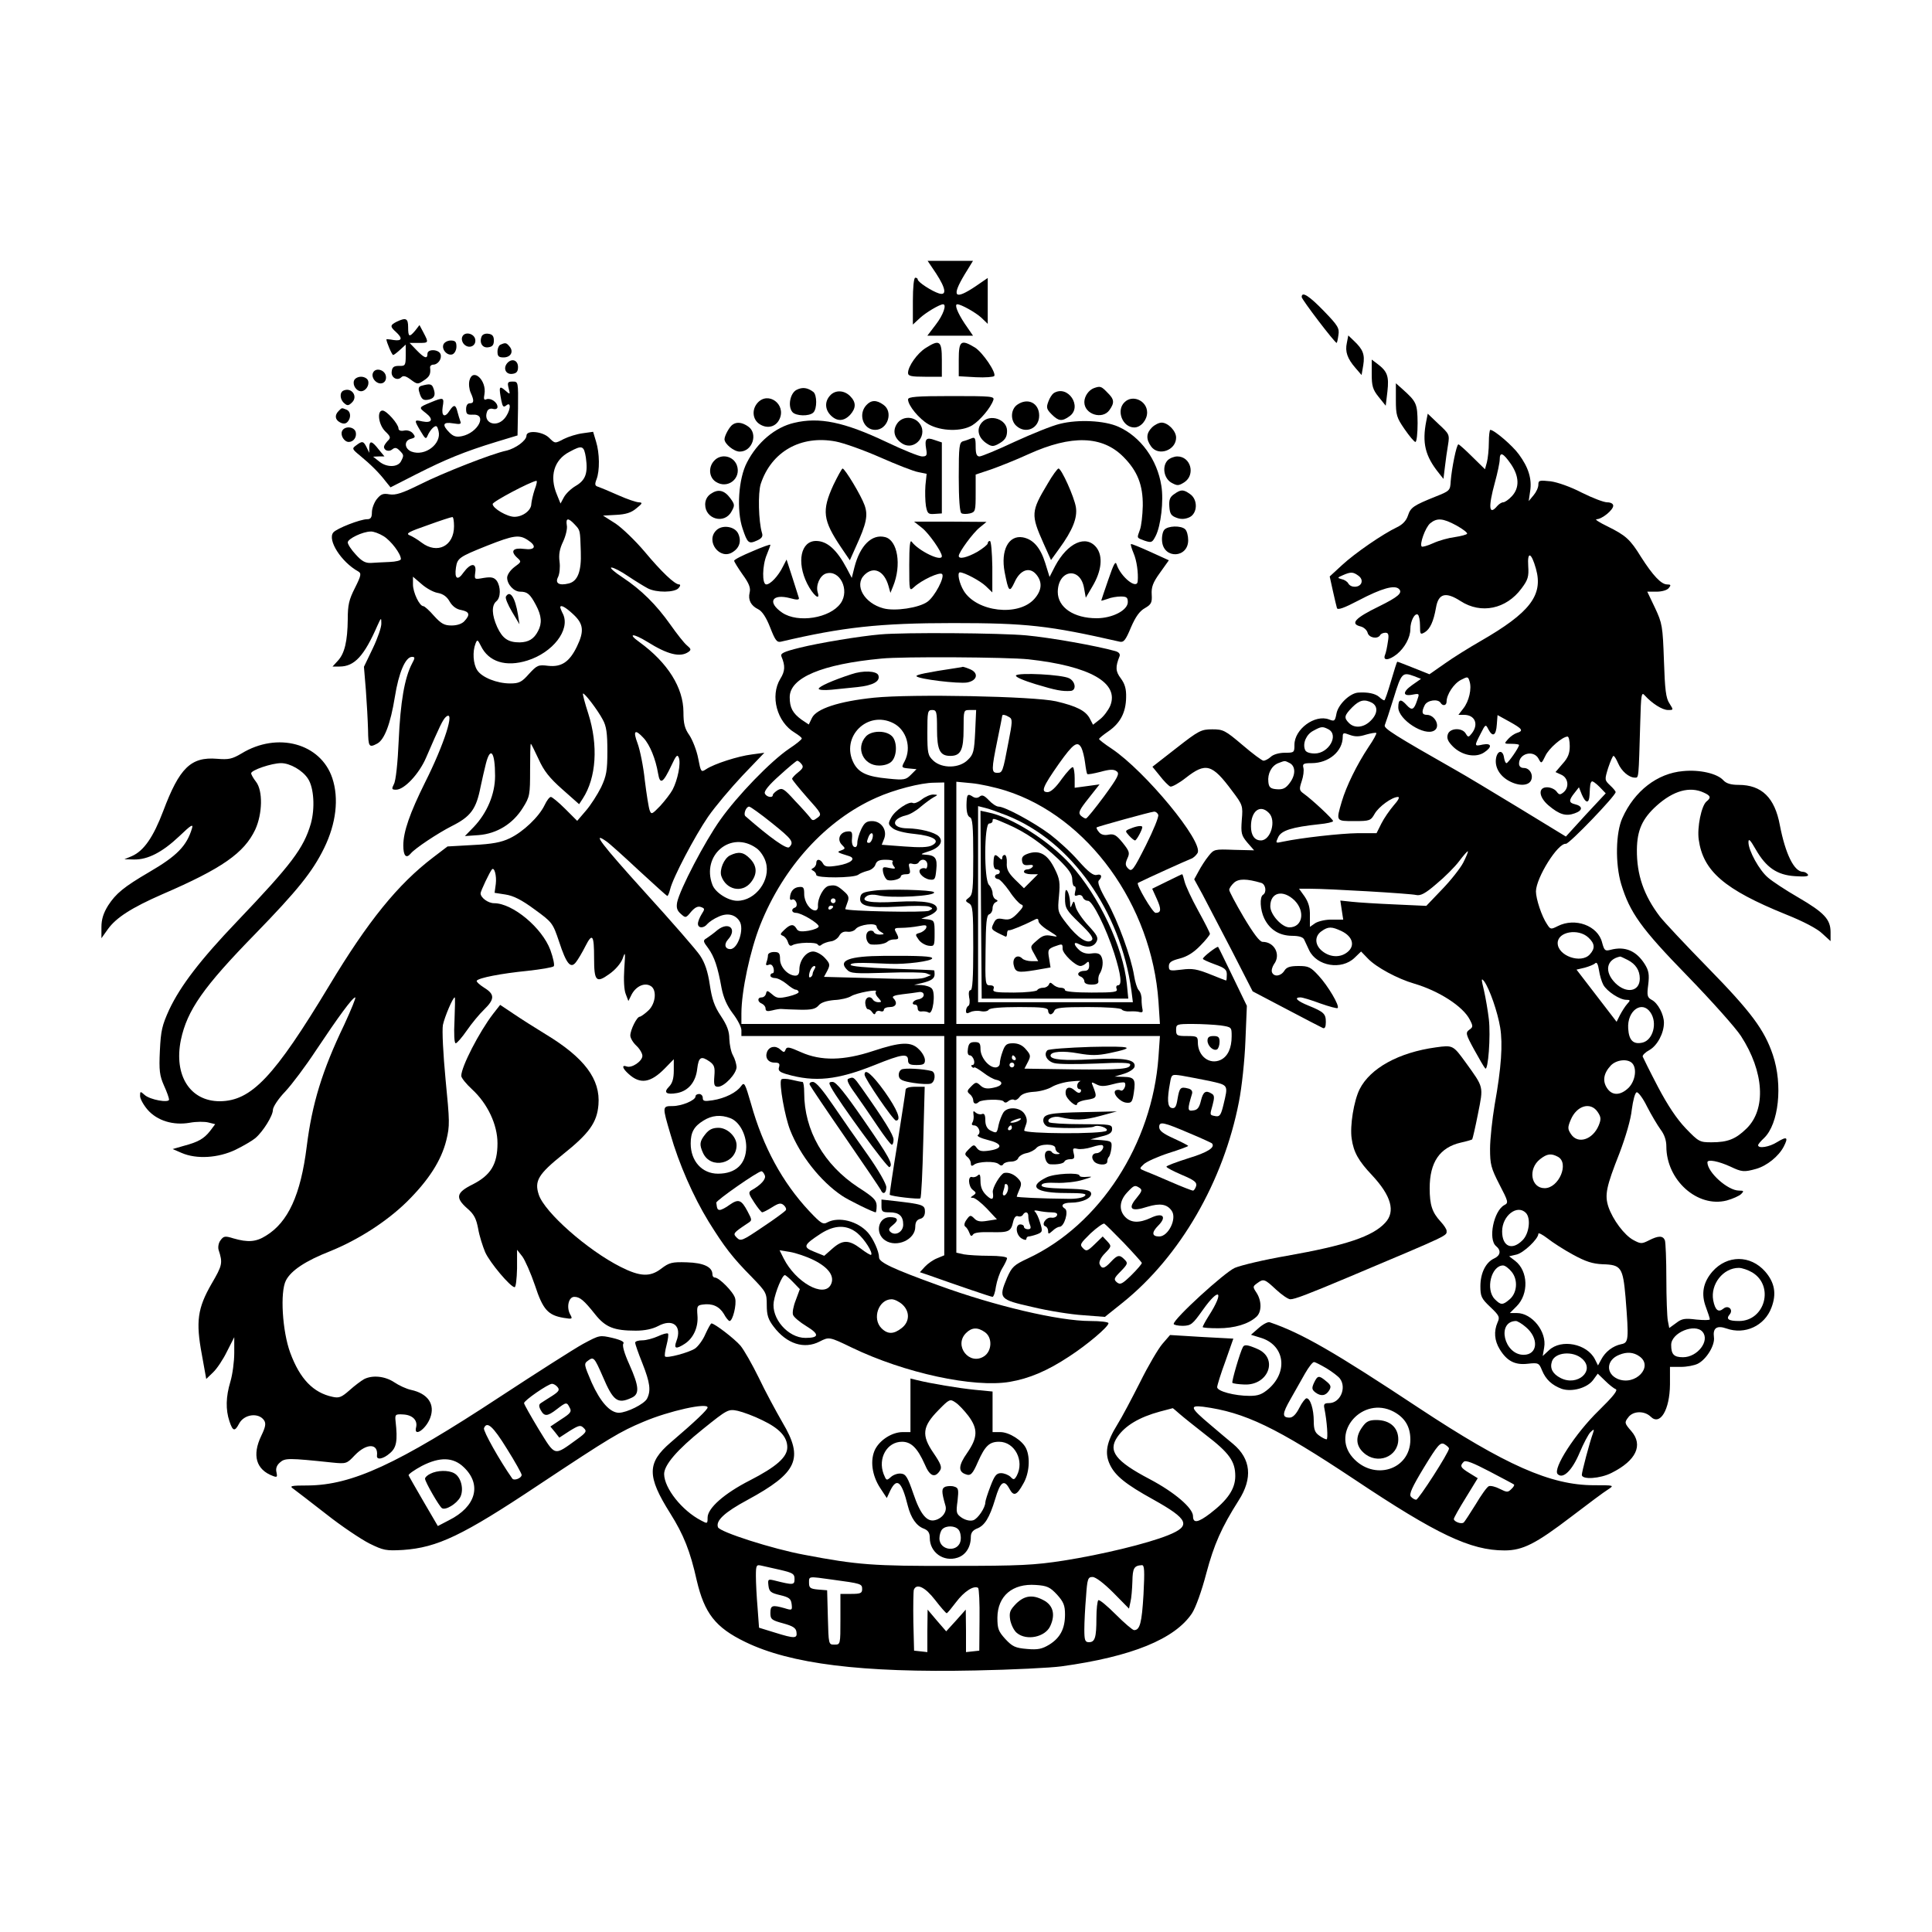 <?xml version="1.0" standalone="no"?>
<!DOCTYPE svg PUBLIC "-//W3C//DTD SVG 20010904//EN"
 "http://www.w3.org/TR/2001/REC-SVG-20010904/DTD/svg10.dtd">
<svg version="1.0" xmlns="http://www.w3.org/2000/svg"
 width="800pt" height="800pt" viewBox="0 0 800 800"
 preserveAspectRatio="xMidYMid meet">
<g transform="translate(0,800) scale(0.1,-0.1)"
fill="#000000" stroke="none">
<path d="M3876 6868 c41 -63 45 -93 12 -83 -29 9 -88 47 -88 58 0 4 -4 7 -10
7 -6 0 -10 -39 -10 -97 l0 -97 28 26 c24 23 83 58 97 58 16 0 1 -44 -30 -84
l-35 -46 94 0 95 0 -35 51 c-29 44 -43 79 -30 79 16 0 76 -34 99 -55 l27 -26
0 95 0 95 -51 -35 c-87 -58 -100 -43 -45 49 l35 57 -94 0 -94 0 35 -52z"/>
<path d="M5390 6770 c0 -10 137 -190 145 -190 1 0 5 15 7 32 5 29 -2 40 -60
100 -61 63 -92 83 -92 58z"/>
<path d="M1643 6668 c-28 -14 -29 -20 -3 -43 28 -26 25 -38 -10 -33 -16 3 -30
4 -30 3 0 -11 23 -65 28 -65 3 0 16 10 29 22 l23 21 0 -44 c0 -42 -2 -45 -27
-44 -22 0 -29 -5 -31 -23 -4 -25 23 -41 40 -24 8 8 19 5 39 -10 27 -20 29 -20
53 -4 25 16 30 27 27 54 -1 6 5 12 12 12 21 0 38 25 31 44 -8 20 -54 22 -54 1
0 -23 -13 -18 -45 15 l-29 30 37 0 c42 0 43 0 21 42 l-17 32 -17 -22 c-25 -30
-30 -28 -30 13 0 37 -9 41 -47 23z"/>
<path d="M1914 6605 c-4 -9 0 -23 8 -31 20 -20 50 -7 46 20 -4 26 -45 35 -54
11z"/>
<path d="M1994 6606 c-10 -26 4 -48 28 -44 17 2 23 10 23 28 0 18 -6 26 -23
28 -13 2 -25 -3 -28 -12z"/>
<path d="M5577 6580 c-8 -36 2 -65 36 -104 l25 -29 7 41 c7 44 -1 65 -38 100
l-24 23 -6 -31z"/>
<path d="M1836 6573 c-8 -21 17 -48 38 -40 9 4 16 18 16 32 0 20 -5 25 -24 25
-13 0 -27 -8 -30 -17z"/>
<path d="M2073 6573 c-7 -2 -13 -16 -13 -29 0 -19 5 -24 25 -24 30 0 43 24 25
45 -13 16 -17 17 -37 8z"/>
<path d="M3833 6559 c-35 -22 -73 -76 -73 -103 0 -13 12 -16 70 -16 l70 0 0
70 c0 79 -9 86 -67 49z"/>
<path d="M3970 6511 l0 -69 71 -4 c39 -2 73 1 76 5 9 14 -48 98 -80 118 -58
35 -67 28 -67 -50z"/>
<path d="M2100 6496 c-18 -22 -5 -48 22 -44 17 2 23 10 23 28 0 29 -26 38 -45
16z"/>
<path d="M5680 6452 c0 -50 4 -65 29 -96 l29 -36 7 59 c7 63 0 83 -41 114
l-24 18 0 -59z"/>
<path d="M1544 6455 c-4 -9 0 -23 9 -32 21 -21 49 -9 45 19 -4 28 -45 38 -54
13z"/>
<path d="M1944 6425 c-4 -15 -1 -38 5 -51 15 -33 14 -44 -4 -44 -9 0 -15 -9
-15 -24 0 -21 5 -24 27 -23 63 4 23 -75 -44 -89 -24 -5 -36 -1 -52 15 -32 32
-27 45 15 38 30 -5 35 -3 30 9 -3 9 -9 27 -12 40 -7 29 -15 30 -32 4 -20 -32
-35 -24 -29 15 7 40 4 41 -49 19 -51 -21 -51 -21 -20 -45 32 -25 25 -42 -15
-34 -35 8 -35 6 -7 -41 19 -32 22 -34 29 -17 4 10 14 25 22 32 14 11 17 9 23
-14 13 -53 -56 -106 -112 -85 -30 12 -32 46 -2 53 18 5 19 8 8 22 -8 10 -23
15 -37 12 -14 -3 -23 1 -23 9 0 18 -49 74 -66 74 -24 0 -17 -58 11 -86 23 -22
24 -27 10 -40 -8 -9 -15 -19 -15 -24 0 -16 21 -22 34 -11 11 9 18 8 30 -4 19
-19 19 -21 6 -46 -14 -25 -61 -25 -91 1 l-24 19 23 1 24 0 -24 29 c-28 36 -38
38 -39 9 l0 -23 -11 23 c-13 26 -18 27 -43 8 -18 -13 -18 -15 15 -42 45 -37
80 -72 106 -106 l21 -26 106 54 c120 61 200 94 331 134 l89 27 2 111 c1 111 1
112 -22 112 -20 0 -23 -3 -17 -27 7 -28 7 -28 -15 -9 -24 21 -26 14 -15 -43 5
-25 9 -29 20 -20 24 20 17 -27 -8 -55 -35 -39 -89 -16 -71 30 3 9 13 14 24 11
11 -3 19 0 19 8 0 19 -27 38 -45 32 -11 -5 -13 0 -9 21 10 57 -48 111 -62 57z"/>
<path d="M1466 6424 c-7 -19 10 -44 29 -44 19 0 36 25 29 44 -3 9 -16 16 -29
16 -13 0 -26 -7 -29 -16z"/>
<path d="M1747 6403 c-13 -3 -16 -10 -11 -26 9 -32 17 -37 42 -31 22 6 27 20
16 48 -6 16 -14 18 -47 9z"/>
<path d="M5780 6344 c0 -63 3 -73 36 -121 20 -29 40 -53 45 -53 5 0 9 35 9 78
-1 81 -4 88 -63 141 l-27 24 0 -69z"/>
<path d="M3299 6386 c-27 -13 -38 -68 -18 -92 14 -17 70 -19 87 -2 16 16 15
73 0 85 -24 18 -45 21 -69 9z"/>
<path d="M4530 6393 c-22 -8 -40 -34 -40 -58 0 -51 75 -74 104 -33 22 31 20
45 -9 73 -25 26 -29 27 -55 18z"/>
<path d="M1423 6383 c-18 -7 -16 -38 3 -53 12 -11 18 -10 32 4 25 25 -2 63
-35 49z"/>
<path d="M3437 6362 c-23 -25 -21 -58 3 -82 26 -26 54 -25 80 2 25 28 26 52 0
78 -25 25 -62 26 -83 2z"/>
<path d="M4363 6372 c-6 -4 -17 -20 -22 -35 -9 -24 -8 -31 14 -53 28 -28 42
-30 73 -8 56 39 -6 133 -65 96z"/>
<path d="M3760 6346 c0 -25 46 -81 85 -103 52 -29 137 -31 181 -4 32 20 76 72
87 104 6 16 -7 17 -173 17 -145 0 -180 -3 -180 -14z"/>
<path d="M3137 6332 c-25 -28 -21 -69 8 -88 32 -21 68 -12 83 21 28 61 -47
116 -91 67z"/>
<path d="M4656 6334 c-35 -34 -8 -104 41 -104 27 0 53 31 53 62 0 49 -61 76
-94 42z"/>
<path d="M3587 6322 c-35 -38 -12 -102 37 -102 52 0 76 75 34 104 -29 21 -51
20 -71 -2z"/>
<path d="M4212 6324 c-27 -19 -29 -64 -4 -87 39 -36 95 -11 95 42 0 52 -47 76
-91 45z"/>
<path d="M1402 6298 c-17 -17 -15 -36 6 -47 13 -7 23 -6 30 1 17 17 15 45 -4
52 -20 8 -18 8 -32 -6z"/>
<path d="M5906 6257 c-18 -91 -5 -145 52 -216 l19 -24 6 49 c3 27 9 69 13 92
7 43 5 45 -39 86 l-45 43 -6 -30z"/>
<path d="M3714 6245 c-19 -29 -11 -60 21 -81 54 -35 113 39 69 87 -25 27 -70
25 -90 -6z"/>
<path d="M4066 6251 c-23 -26 -17 -60 15 -84 23 -16 30 -17 50 -7 30 16 39 29
39 56 0 48 -71 72 -104 35z"/>
<path d="M3288 6249 c-78 -18 -152 -80 -195 -164 -35 -66 -44 -198 -18 -274
20 -60 25 -65 60 -49 20 9 25 17 20 32 -14 47 -17 164 -5 202 44 134 166 203
310 176 33 -6 117 -36 185 -66 68 -30 139 -58 158 -61 l34 -7 -5 -48 c-2 -27
-1 -65 2 -85 6 -32 10 -35 36 -33 l30 2 0 147 0 147 -30 10 c-35 13 -42 4 -35
-37 5 -27 2 -31 -17 -31 -12 0 -79 27 -148 60 -175 83 -278 104 -382 79z"/>
<path d="M4389 6245 c-31 -7 -115 -41 -187 -74 -72 -34 -138 -61 -146 -61 -12
0 -16 11 -16 41 0 35 -3 40 -17 34 -10 -4 -26 -10 -35 -12 -16 -5 -18 -21 -18
-149 0 -89 4 -145 11 -149 5 -4 21 -4 35 -1 23 6 24 10 24 84 l0 77 63 21 c34
12 105 40 157 64 177 80 304 76 391 -11 59 -59 82 -117 81 -204 -1 -39 -6 -84
-12 -99 -13 -36 -14 -32 20 -45 28 -9 31 -8 45 19 22 42 34 147 24 208 -17
109 -86 204 -178 245 -58 26 -167 31 -242 12z"/>
<path d="M3034 6242 c-13 -8 -34 -46 -34 -61 0 -19 39 -51 63 -51 53 0 77 75
35 104 -24 17 -47 20 -64 8z"/>
<path d="M4770 6230 c-24 -24 -25 -48 -4 -78 30 -43 104 -17 104 36 0 28 -34
62 -60 62 -11 0 -29 -9 -40 -20z"/>
<path d="M1416 6214 c-7 -18 10 -44 28 -44 20 0 34 20 29 41 -7 24 -48 26 -57
3z"/>
<path d="M6165 6168 c0 -29 -4 -66 -8 -82 l-8 -29 -52 51 c-29 29 -55 52 -58
52 -8 0 -28 -101 -32 -153 -2 -38 -4 -40 -62 -63 -92 -37 -104 -45 -115 -79
-7 -21 -22 -37 -45 -48 -59 -28 -174 -107 -228 -157 l-51 -47 13 -59 c7 -32
15 -65 17 -72 3 -9 29 0 90 32 95 50 149 65 167 47 16 -16 -4 -33 -83 -72 -99
-48 -121 -72 -76 -83 13 -3 26 -15 29 -26 5 -21 41 -28 52 -10 3 6 13 10 22
10 12 0 15 -8 10 -37 -3 -21 -8 -46 -12 -55 -10 -25 16 -23 49 3 32 26 56 69
56 104 0 33 18 68 31 60 5 -4 9 -24 9 -46 0 -36 1 -38 20 -27 22 14 36 45 46
101 10 60 40 68 102 28 85 -55 189 -33 252 52 27 36 31 49 28 94 -4 62 13 56
32 -12 31 -110 -25 -182 -230 -300 -47 -27 -113 -68 -148 -93 l-63 -44 -65 26
c-35 14 -66 26 -68 26 -2 0 -13 -36 -26 -80 -13 -44 -25 -80 -28 -80 -3 0 -13
6 -21 14 -16 14 -47 21 -88 18 -34 -3 -82 -49 -89 -87 -6 -31 -8 -33 -31 -24
-58 22 -143 -40 -143 -105 0 -32 -1 -33 -40 -33 -23 0 -48 -7 -58 -17 -10 -9
-24 -16 -30 -16 -6 0 -45 29 -87 65 -72 61 -80 65 -125 65 -46 0 -56 -5 -148
-77 l-100 -78 31 -38 c16 -21 36 -41 43 -44 7 -2 36 14 64 36 83 65 109 58
192 -54 44 -58 45 -62 40 -120 -4 -55 -2 -64 23 -94 l28 -32 -83 2 c-81 3 -83
3 -106 -26 -13 -16 -31 -44 -41 -63 l-18 -33 34 -62 c18 -34 72 -138 121 -232
l87 -170 139 -73 c76 -40 145 -76 152 -79 8 -3 12 5 12 25 0 34 -8 42 -72 68
-47 19 -62 34 -33 34 8 0 45 -11 82 -25 37 -13 70 -22 72 -19 9 9 -40 92 -79
134 -33 36 -42 40 -83 40 -36 0 -50 -5 -59 -20 -15 -23 -43 -26 -51 -6 -3 8 1
22 8 33 30 39 3 93 -47 93 -12 0 -38 35 -78 102 -33 56 -60 107 -60 113 0 7 9
20 20 30 19 17 52 17 113 -1 18 -6 23 -39 7 -49 -15 -9 -12 -63 5 -98 23 -47
62 -71 114 -72 29 0 46 -5 51 -15 4 -8 13 -28 21 -45 32 -66 134 -83 188 -31
l27 26 28 -29 c34 -36 123 -84 192 -104 102 -30 202 -94 230 -149 14 -27 14
-31 -2 -42 -16 -12 -15 -18 20 -82 21 -38 41 -73 46 -78 12 -13 23 134 15 204
-4 34 -13 87 -20 118 -12 50 -12 54 1 38 22 -31 55 -125 66 -191 11 -69 5
-164 -23 -320 -10 -60 -19 -142 -19 -182 0 -64 4 -80 39 -148 37 -71 38 -76
20 -85 -44 -24 -68 -142 -34 -170 22 -18 18 -39 -8 -51 -35 -16 -57 -61 -57
-115 0 -42 4 -51 41 -86 38 -36 40 -42 30 -64 -16 -37 -13 -75 9 -111 30 -49
63 -66 116 -60 44 5 47 3 59 -27 16 -39 42 -62 82 -77 43 -14 106 4 130 37
l19 26 30 -29 c16 -16 36 -32 44 -35 11 -4 -10 -30 -70 -89 -96 -93 -192 -241
-170 -263 22 -22 60 15 91 89 16 38 36 76 45 85 15 14 16 13 10 -5 -14 -38
-46 -160 -46 -172 0 -21 76 -16 123 8 102 51 132 115 82 173 -29 33 -29 36
-12 58 20 26 66 27 92 2 39 -39 79 28 80 133 l0 73 45 0 c25 0 56 6 70 13 36
18 72 77 67 110 -5 38 12 50 52 36 76 -27 158 11 186 86 22 57 14 104 -26 150
-61 69 -157 69 -218 0 -39 -45 -48 -93 -27 -148 9 -24 16 -46 16 -50 0 -4 -25
-4 -56 -1 -47 6 -60 4 -83 -14 l-29 -21 -6 31 c-3 17 -6 95 -6 173 0 79 -3
150 -6 159 -8 20 -27 20 -66 0 -30 -15 -34 -15 -64 1 -38 20 -86 85 -104 138
-16 49 -9 83 46 222 26 69 47 140 51 181 5 37 13 69 20 71 6 2 26 -24 43 -59
18 -35 43 -77 56 -95 16 -21 24 -45 24 -70 0 -140 129 -255 250 -224 25 7 52
19 60 27 12 12 11 14 -9 14 -47 0 -131 76 -131 117 0 14 46 5 96 -18 46 -22
56 -23 106 -9 45 13 93 52 114 92 20 39 14 44 -27 19 -33 -21 -79 -28 -79 -13
0 4 11 17 25 30 60 58 78 219 36 344 -35 104 -90 178 -270 362 -92 94 -181
189 -198 211 -66 87 -96 172 -95 277 1 80 22 128 82 182 69 62 137 81 195 54
29 -13 31 -21 11 -37 -21 -18 -39 -107 -32 -157 18 -131 106 -207 360 -310 73
-29 132 -60 152 -80 l34 -31 0 37 c0 53 -26 81 -134 144 -52 30 -108 67 -125
82 -36 30 -81 112 -81 146 0 18 7 11 30 -29 43 -75 88 -106 162 -111 44 -3 59
-1 54 7 -4 6 -13 11 -20 11 -37 0 -73 74 -96 193 -21 114 -75 167 -171 167
-32 0 -51 6 -63 19 -25 28 -98 45 -167 38 -106 -9 -201 -82 -251 -194 -28 -61
-30 -190 -5 -274 36 -118 82 -183 274 -380 100 -103 200 -215 222 -249 96
-148 105 -303 23 -383 -45 -44 -78 -57 -145 -57 -49 0 -53 2 -107 58 -37 39
-74 94 -115 172 -33 63 -61 120 -63 125 -1 6 11 18 28 27 33 19 60 70 60 113
0 34 -25 82 -51 95 -18 10 -20 18 -14 63 5 42 2 58 -14 84 -35 56 -82 76 -142
60 -23 -6 -26 -3 -35 30 -17 70 -112 105 -184 68 -28 -14 -30 -14 -44 8 -22
32 -46 105 -46 136 1 57 91 201 124 197 14 -1 206 199 206 214 0 4 -10 16 -23
28 -23 22 -23 23 -8 72 9 27 19 50 22 50 4 0 12 -14 19 -30 14 -33 45 -60 70
-60 16 0 15 -9 22 231 3 113 5 125 18 110 31 -34 73 -61 97 -61 23 0 23 0 6
27 -15 22 -19 57 -23 178 -5 142 -7 154 -37 218 l-32 67 38 0 c22 0 44 6 51
15 10 12 9 15 -7 15 -24 0 -59 37 -108 114 -45 73 -63 89 -140 127 -33 16 -53
29 -44 29 22 0 69 38 69 56 0 8 -10 14 -25 14 -14 0 -61 18 -105 40 -46 24
-100 43 -129 47 -47 5 -51 4 -51 -14 0 -12 -9 -31 -20 -44 l-20 -24 6 41 c8
51 -7 99 -47 153 -26 36 -102 101 -118 101 -3 0 -6 -24 -6 -52z m91 -89 c35
-51 37 -99 4 -134 -13 -14 -29 -25 -36 -25 -6 0 -17 -7 -24 -15 -35 -42 -38
-5 -10 97 11 40 20 83 20 95 0 34 14 28 46 -18z m-225 -255 c27 -15 46 -30 44
-34 -2 -4 -25 -10 -51 -14 -25 -3 -65 -14 -89 -25 -24 -11 -46 -17 -48 -14
-10 9 15 79 35 96 28 23 52 22 109 -9z m-406 -208 c11 -8 16 -19 12 -30 -8
-20 -43 -21 -54 -2 -4 8 -17 16 -28 18 -18 5 -18 6 5 16 34 15 43 14 65 -2z
m231 -416 l28 -11 -37 -26 c-41 -29 -39 -48 4 -39 27 5 27 4 17 -24 -13 -40
-22 -43 -43 -20 -25 28 -35 25 -35 -9 0 -51 109 -121 149 -96 27 16 3 65 -31
65 -20 0 -23 12 -8 41 11 20 54 26 65 9 9 -15 25 -12 25 5 0 29 30 75 60 90
27 14 29 14 35 -6 10 -30 -2 -83 -26 -113 l-20 -26 23 0 c45 0 62 -38 33 -76
-14 -18 -16 -18 -26 -1 -15 25 -66 23 -74 -4 -5 -16 0 -29 22 -51 37 -36 93
-47 128 -24 35 23 32 40 -5 33 -36 -8 -36 -7 -9 45 20 40 21 40 32 18 18 -34
32 -26 35 20 l3 39 49 -27 c54 -30 60 -38 31 -47 -10 -3 -26 -14 -36 -25 -18
-20 -17 -20 13 -20 18 0 32 -2 32 -5 0 -10 -45 -75 -52 -75 -4 0 -8 10 -10 22
-4 31 -24 33 -32 4 -9 -36 9 -73 46 -96 41 -25 84 -26 97 -3 12 23 -4 53 -29
53 -13 0 -20 7 -20 18 0 43 61 58 81 20 11 -21 12 -21 28 12 14 31 71 80 92
80 5 0 9 -18 9 -40 0 -29 -7 -48 -30 -73 l-29 -34 24 -11 c29 -13 34 -52 9
-73 -14 -11 -18 -11 -29 4 -7 9 -24 17 -39 17 -38 0 -35 -40 6 -75 45 -38 72
-46 108 -33 35 12 35 30 1 38 -25 6 -26 16 -1 47 l18 23 12 -30 c16 -37 30
-39 32 -2 2 44 3 50 9 56 3 3 17 -7 32 -22 l26 -27 -83 -89 -82 -90 -195 119
c-107 65 -223 135 -259 155 -255 145 -301 174 -296 187 3 7 20 58 37 113 32
104 36 108 85 90z m-175 -110 c26 -15 24 -46 -6 -75 -28 -28 -66 -32 -89 -9
-22 22 -20 31 13 65 31 31 51 35 82 19z m-180 -110 c44 -24 1 -100 -57 -100
-22 0 -37 6 -40 15 -11 27 5 64 34 79 33 18 38 19 63 6z m155 -22 c21 6 40 9
43 7 2 -3 -12 -29 -32 -58 -49 -74 -92 -162 -111 -226 -24 -82 -25 -81 52 -81
64 0 68 2 84 30 17 30 72 70 97 70 8 0 1 -14 -18 -35 -17 -20 -40 -53 -51 -75
l-20 -40 -78 0 c-71 -1 -233 -19 -309 -35 -32 -7 -32 -7 -20 19 13 27 56 41
169 53 32 3 58 9 58 13 0 8 -88 90 -122 114 -18 13 -19 18 -8 51 7 20 10 45 7
56 -4 16 0 19 34 19 71 0 129 49 129 109 0 17 3 18 29 8 22 -8 39 -8 67 1z
m-315 -118 c25 -14 24 -51 -2 -84 -16 -21 -28 -26 -53 -24 -25 2 -32 8 -34 30
-4 34 13 67 41 78 29 11 26 11 48 0z m-87 -206 c32 -31 8 -114 -33 -114 -26 0
-41 21 -41 58 0 64 38 93 74 56z m805 -206 c-12 -23 -52 -74 -88 -111 l-65
-68 -131 6 c-71 3 -151 8 -178 11 l-47 5 6 -40 6 -39 -45 0 c-26 1 -56 -6 -70
-14 l-23 -16 0 46 c1 34 -6 56 -22 80 l-23 32 43 0 c80 0 419 -20 442 -26 18
-4 38 6 84 46 34 28 76 70 94 94 18 24 34 42 36 41 2 -2 -7 -23 -19 -47z
m-698 -157 c45 -46 32 -111 -22 -111 -31 0 -79 53 -79 87 0 59 53 71 101 24z
m195 -127 c45 -22 56 -60 24 -86 -29 -24 -71 -23 -104 3 -32 25 -34 62 -4 83
28 20 42 20 84 0z m1021 -26 c27 -25 29 -45 6 -70 -36 -40 -133 -6 -133 47 0
47 85 62 127 23z m163 -93 c33 -17 50 -43 50 -77 0 -54 -55 -64 -101 -19 -47
47 -38 98 19 110 2 1 16 -6 32 -14z m-101 -103 c15 -27 68 -62 95 -62 17 0 18
-2 4 -17 -9 -10 -22 -31 -30 -46 l-14 -28 -83 108 -83 108 34 8 c18 5 38 13
43 18 7 7 12 -3 16 -28 3 -21 11 -48 18 -61z m195 -114 c30 -43 11 -114 -32
-125 -38 -9 -57 8 -60 58 -5 74 57 118 92 67z m-76 -210 c21 -21 14 -73 -14
-102 -34 -33 -69 -34 -90 -1 -19 29 -14 61 16 93 23 24 69 29 88 10z m-142
-203 c14 -21 14 -30 4 -55 -25 -60 -87 -79 -115 -36 -14 21 -14 28 -1 59 25
60 83 76 112 32z m-165 -185 c48 -26 4 -130 -55 -130 -57 0 -70 80 -19 120 29
23 46 25 74 10z m-133 -232 c22 -22 14 -86 -13 -113 -44 -45 -85 -27 -85 36 0
65 62 113 98 77z m195 -173 c53 -29 81 -38 123 -40 77 -2 84 -13 95 -136 14
-178 13 -189 -18 -195 -34 -7 -66 -31 -83 -64 l-13 -24 -13 26 c-33 64 -139
85 -190 37 l-26 -24 6 35 c12 65 -50 143 -113 143 l-29 0 28 28 c51 51 48 146
-6 188 l-25 19 30 7 c29 6 91 65 91 86 0 6 17 -3 38 -19 20 -16 68 -47 105
-67z m-253 -72 c27 -34 22 -89 -11 -115 -27 -23 -35 -22 -59 2 -40 40 -15 140
34 140 8 0 24 -12 36 -27z m996 -2 c92 -56 52 -201 -55 -201 -44 0 -55 8 -39
27 17 20 -6 41 -26 24 -21 -17 -34 -6 -42 35 -12 66 41 134 106 134 14 0 39
-9 56 -19z m-938 -226 c55 -46 50 -115 -9 -115 -81 0 -113 138 -32 140 6 0 25
-11 41 -25z m732 -20 c31 -37 -21 -105 -81 -105 -38 0 -49 12 -49 51 0 51 99
91 130 54z m-498 -112 c54 -49 -20 -115 -90 -79 -33 17 -45 40 -36 68 12 39
88 46 126 11z m236 11 c61 -42 -16 -124 -89 -94 -51 22 -48 79 6 100 31 13 59
11 83 -6z"/>
<path d="M2180 6196 c0 -20 -45 -53 -83 -62 -59 -12 -265 -93 -358 -140 -73
-36 -100 -45 -126 -41 -27 5 -36 1 -53 -20 -11 -14 -20 -39 -20 -54 0 -22 -5
-29 -20 -29 -28 0 -126 -38 -140 -55 -25 -31 33 -122 103 -161 14 -8 13 -16
-13 -68 -25 -49 -30 -71 -30 -130 -1 -91 -13 -142 -41 -172 l-22 -24 29 0 c62
0 102 44 157 170 15 33 16 34 16 9 1 -15 -15 -61 -35 -103 l-37 -77 8 -97 c4
-53 8 -127 9 -165 1 -70 4 -74 38 -56 30 16 55 82 73 193 16 101 44 166 71
166 13 0 13 -4 0 -28 -31 -59 -48 -160 -55 -317 -4 -93 -12 -169 -20 -182 -10
-20 -9 -23 9 -23 34 0 95 65 124 132 57 132 70 159 83 170 39 32 -7 -113 -87
-272 -63 -127 -90 -204 -90 -261 0 -43 12 -56 31 -33 17 21 112 84 169 113 80
40 102 71 120 163 6 29 16 72 22 96 19 74 38 48 38 -51 0 -75 -33 -153 -88
-211 l-37 -38 57 4 c76 6 142 47 183 113 29 46 30 54 30 157 0 59 1 108 3 108
2 0 16 -29 32 -63 22 -49 45 -78 98 -125 l70 -62 15 23 c56 86 65 220 23 352
-14 43 -24 81 -22 83 5 5 61 -68 82 -108 15 -27 19 -56 19 -130 0 -82 -4 -103
-26 -150 -15 -30 -43 -74 -63 -97 l-36 -42 -50 50 c-27 27 -54 49 -59 49 -6 0
-17 -15 -26 -34 -23 -48 -89 -111 -144 -137 -35 -17 -72 -24 -152 -28 l-106
-6 -59 -45 c-146 -111 -270 -264 -430 -530 -229 -380 -323 -479 -454 -480
-123 0 -191 107 -161 254 26 123 93 219 308 439 174 179 237 257 285 355 50
102 62 206 34 290 -48 144 -227 193 -376 102 -39 -23 -53 -26 -101 -22 -109 9
-156 -38 -223 -216 -41 -108 -80 -165 -130 -187 l-31 -13 40 -1 c57 -1 117 30
187 96 49 47 59 53 53 33 -22 -73 -62 -114 -177 -181 -106 -62 -138 -89 -170
-138 -20 -32 -28 -58 -28 -90 l0 -46 27 38 c34 47 97 88 225 144 248 107 339
171 385 268 30 66 32 161 3 198 -11 14 -20 30 -20 35 0 13 85 42 124 42 37 0
89 -30 111 -64 25 -37 30 -123 12 -187 -30 -102 -80 -168 -305 -404 -152 -159
-234 -266 -281 -365 -30 -66 -35 -87 -39 -171 -4 -82 -1 -103 17 -144 12 -26
21 -52 21 -58 0 -15 -79 -1 -101 19 -18 16 -19 16 -19 -4 0 -12 14 -37 31 -57
40 -46 107 -66 175 -54 27 5 62 5 77 1 l28 -7 -21 -28 c-26 -33 -50 -46 -110
-62 l-45 -13 37 -16 c62 -27 152 -21 223 13 33 16 70 38 82 48 32 27 73 93 73
117 0 12 22 46 51 76 28 30 85 106 127 170 94 141 152 220 163 220 4 0 -17
-51 -46 -114 -91 -189 -133 -327 -155 -504 -25 -200 -77 -313 -169 -369 -41
-26 -75 -28 -134 -11 -35 11 -41 10 -54 -8 -8 -10 -11 -28 -8 -39 18 -55 16
-64 -29 -141 -58 -101 -66 -156 -40 -294 l18 -100 28 27 c16 15 42 54 58 87
l30 59 0 -65 c0 -35 -7 -89 -16 -119 -19 -63 -20 -116 -4 -164 14 -42 22 -44
40 -10 21 40 82 47 104 13 8 -13 5 -28 -12 -63 -39 -81 -22 -141 49 -167 16
-6 18 -4 14 15 -4 15 0 29 14 41 21 19 35 19 216 0 59 -6 61 -5 94 30 49 51
98 50 92 -1 -3 -20 26 -15 54 10 27 23 32 51 23 132 -3 28 -1 30 32 28 38 -2
60 -24 53 -53 -11 -43 40 -9 58 38 22 57 -9 102 -80 117 -18 4 -49 18 -68 31
-39 26 -91 31 -126 13 -12 -7 -39 -27 -60 -46 -33 -29 -43 -33 -70 -27 -80 17
-135 74 -175 182 -33 89 -43 252 -18 300 21 41 81 81 183 121 116 47 233 122
317 204 91 90 143 171 164 255 15 61 14 78 -3 252 -10 105 -15 204 -11 226 7
33 41 114 49 114 2 0 1 -43 -1 -95 -3 -56 -1 -95 5 -95 5 0 26 24 46 53 20 29
52 68 72 87 44 43 44 63 0 90 -19 12 -33 25 -31 29 8 12 101 30 211 41 54 6
103 14 108 19 4 4 -2 34 -14 67 -34 92 -156 194 -233 194 -25 0 -56 23 -56 41
0 9 38 89 47 99 10 11 20 -26 16 -60 l-5 -37 45 -7 c33 -5 67 -22 121 -62 73
-53 75 -56 101 -133 30 -92 48 -114 70 -85 8 10 26 40 39 66 29 57 36 47 36
-50 0 -95 9 -104 62 -66 26 18 48 44 56 64 11 32 12 29 7 -41 -3 -46 -1 -88 6
-105 l11 -29 14 28 c18 33 52 49 77 35 28 -14 23 -74 -9 -103 -15 -14 -31 -25
-35 -25 -12 0 -39 -55 -39 -78 0 -10 11 -29 25 -42 14 -13 25 -32 25 -42 0
-22 -44 -52 -65 -44 -22 8 -18 -8 8 -31 48 -44 91 -37 150 23 l37 38 0 -47 c0
-33 -6 -53 -20 -67 -24 -24 -11 -34 34 -26 47 9 77 46 83 100 6 50 16 55 52
30 19 -14 22 -24 19 -60 -3 -37 0 -44 15 -44 26 0 77 54 77 82 -1 13 -7 34
-15 48 -8 14 -14 44 -15 68 0 31 -9 56 -35 95 -27 40 -37 70 -46 130 -8 54
-20 90 -40 120 -15 23 -118 141 -228 262 -179 198 -224 256 -160 211 12 -8 72
-62 134 -120 63 -58 116 -106 118 -106 3 0 8 12 12 28 11 47 102 220 157 300
29 42 94 119 143 171 l90 94 -52 -7 c-57 -7 -156 -39 -189 -61 -21 -14 -22
-12 -33 45 -6 32 -23 75 -36 95 -20 28 -25 49 -25 96 0 101 -65 205 -182 290
-52 37 -27 38 33 1 83 -52 135 -65 169 -42 13 9 12 13 -6 28 -11 9 -41 47 -67
84 -60 85 -122 146 -199 197 -35 23 -55 41 -46 41 9 0 40 -16 69 -36 30 -20
66 -42 81 -50 36 -19 112 -18 128 1 8 9 8 15 2 15 -18 0 -72 51 -143 136 -38
45 -92 97 -120 116 l-52 33 54 3 c40 2 63 9 84 27 25 20 27 24 11 25 -11 0
-49 13 -85 29 -36 16 -74 32 -83 35 -15 4 -16 10 -8 31 14 36 13 109 -2 157
l-12 40 -43 -6 c-24 -3 -59 -14 -79 -24 -36 -19 -36 -19 -60 5 -27 27 -94 33
-94 9z m246 -91 c9 -64 -1 -93 -42 -117 -19 -11 -41 -32 -49 -47 l-14 -26 -15
37 c-32 76 -12 144 52 177 53 29 60 26 68 -24z m-212 -132 c-7 -21 -13 -48
-14 -60 0 -26 -35 -53 -70 -53 -30 0 -90 35 -90 53 0 10 155 92 181 96 4 1 1
-16 -7 -36z m-334 -152 c0 -82 -69 -117 -134 -68 -17 13 -40 27 -51 31 -16 7
0 15 75 41 52 19 98 34 103 34 4 1 7 -16 7 -38z m500 7 c23 -25 22 -21 25
-113 3 -81 -13 -122 -50 -131 -40 -10 -58 1 -44 27 6 13 9 40 6 63 -4 30 0 53
15 84 11 24 18 54 15 67 -5 31 6 32 33 3z m-792 -48 c31 -19 72 -73 72 -95 0
-6 -21 -11 -47 -12 -27 -1 -61 -3 -77 -4 -23 -1 -38 7 -63 35 -18 19 -33 42
-33 50 0 15 62 45 95 45 11 1 35 -8 53 -19z m597 -16 c39 -25 32 -43 -14 -37
-46 6 -59 -8 -31 -35 20 -18 20 -18 -10 -40 -17 -13 -30 -32 -30 -44 0 -28 28
-58 54 -58 30 0 41 -10 65 -55 24 -45 26 -76 9 -108 -17 -33 -39 -46 -76 -47
-48 0 -71 16 -93 63 -23 51 -24 90 -4 107 19 15 19 60 2 85 -11 14 -22 17 -54
12 -39 -7 -39 -7 -35 23 6 41 -19 40 -49 -1 -24 -35 -38 -26 -31 21 6 39 13
44 128 90 111 44 134 47 169 24z m-373 -219 c23 -4 39 -16 50 -36 11 -19 28
-32 48 -35 34 -7 38 -19 13 -46 -10 -11 -30 -18 -53 -18 -30 0 -43 7 -73 40
-19 22 -39 40 -44 40 -16 0 -43 57 -43 90 l0 32 35 -30 c19 -17 49 -34 67 -37z
m562 -89 c42 -39 46 -69 15 -133 -31 -64 -64 -86 -119 -80 -41 5 -46 3 -80
-34 -30 -34 -41 -39 -78 -39 -54 0 -117 25 -136 55 -17 26 -20 77 -7 110 7 18
9 17 22 -9 32 -67 104 -89 193 -61 105 33 177 126 148 191 -7 13 -12 27 -12
29 0 13 22 1 54 -29z m291 -512 c26 -28 50 -87 60 -147 8 -48 21 -39 55 33 20
43 25 48 31 32 9 -23 -5 -92 -26 -132 -8 -15 -31 -45 -51 -67 -34 -35 -37 -37
-44 -18 -4 11 -13 67 -20 124 -6 58 -20 126 -30 153 -20 53 -11 61 25 22z"/>
<path d="M2095 5530 c-4 -6 8 -34 25 -63 l31 -52 -6 39 c-12 73 -33 104 -50
76z"/>
<path d="M2957 6092 c-25 -27 -21 -69 7 -87 49 -32 107 14 87 69 -15 39 -66
49 -94 18z"/>
<path d="M4835 6094 c-24 -25 -16 -75 16 -93 24 -13 29 -13 53 2 47 31 27 107
-29 107 -13 0 -31 -7 -40 -16z"/>
<path d="M3451 5992 c-49 -107 -44 -146 32 -259 l36 -53 25 56 c44 96 51 130
36 172 -14 40 -81 151 -91 152 -3 0 -20 -31 -38 -68z"/>
<path d="M4338 5997 c-69 -115 -70 -128 -17 -247 l31 -69 34 47 c56 77 76 128
69 172 -7 43 -60 160 -72 160 -4 0 -25 -28 -45 -63z"/>
<path d="M2943 5955 c-15 -10 -23 -26 -23 -44 0 -61 80 -83 109 -29 14 25 14
29 -5 55 -25 34 -51 39 -81 18z"/>
<path d="M4862 5954 c-18 -12 -22 -24 -20 -52 2 -30 8 -38 30 -46 18 -7 35 -6
53 2 34 16 36 73 3 96 -28 20 -38 20 -66 0z"/>
<path d="M3818 5814 c28 -22 82 -99 82 -117 0 -25 -97 22 -125 60 -7 9 -10
-19 -10 -96 0 -109 0 -110 20 -92 31 29 106 64 116 54 12 -12 -30 -93 -61
-115 -35 -25 -134 -40 -182 -27 -79 21 -122 95 -79 138 38 38 82 18 100 -45
l8 -29 11 27 c36 88 19 191 -33 204 -55 14 -104 -35 -127 -125 l-11 -44 -21
40 c-41 77 -81 113 -127 113 -63 0 -81 -87 -37 -176 24 -48 56 -75 44 -37 -9
29 9 70 34 78 57 18 100 -68 61 -123 -44 -62 -177 -83 -242 -39 -63 43 -43 80
33 60 28 -8 38 -7 36 1 -2 6 -14 44 -27 85 l-24 74 -15 -29 c-19 -39 -52 -74
-69 -74 -18 0 -17 78 2 123 8 20 15 38 15 41 0 3 -34 -9 -75 -27 -41 -17 -75
-34 -75 -39 0 -4 16 -30 35 -57 27 -37 34 -56 29 -75 -7 -30 5 -54 36 -69 16
-8 33 -34 49 -75 21 -54 28 -63 45 -59 255 60 408 77 712 77 305 0 396 -10
690 -77 17 -4 25 6 47 59 19 44 36 68 58 80 26 15 30 23 28 56 -2 31 5 50 34
90 l37 52 -77 35 c-42 19 -78 34 -80 32 -2 -2 3 -19 11 -38 13 -30 20 -81 17
-116 -3 -36 -70 18 -87 69 -5 17 -12 4 -35 -63 -16 -46 -29 -85 -29 -86 0 -1
12 2 26 7 14 6 39 10 55 10 24 0 29 -4 29 -23 0 -34 -64 -67 -129 -67 -95 0
-161 45 -161 109 1 93 94 106 109 15 l7 -39 27 46 c39 65 45 126 17 162 -43
54 -119 20 -171 -77 l-23 -45 -18 58 c-20 64 -50 98 -93 106 -59 10 -92 -54
-75 -144 16 -82 20 -87 41 -42 23 52 63 66 91 31 25 -31 22 -65 -9 -100 -66
-74 -238 -54 -292 33 -19 31 -29 77 -16 77 18 0 84 -35 107 -57 l27 -26 0 106
c-1 59 -5 107 -10 107 -5 0 -9 -4 -9 -10 0 -5 -20 -21 -43 -35 -43 -24 -77
-32 -77 -17 0 15 59 96 87 118 l28 23 -150 1 -150 0 33 -26z"/>
<path d="M2966 5804 c-46 -45 15 -125 68 -90 29 18 37 47 22 78 -15 29 -66 36
-90 12z"/>
<path d="M4821 5806 c-7 -8 -11 -30 -9 -48 7 -74 108 -69 108 5 0 18 -5 38
-12 45 -17 17 -73 15 -87 -2z"/>
<path d="M3645 5373 c-83 -7 -253 -35 -333 -55 -69 -17 -82 -24 -76 -37 16
-38 15 -60 -5 -92 -43 -71 -14 -179 60 -223 16 -10 29 -20 29 -24 0 -4 -23
-23 -52 -42 -77 -52 -215 -195 -285 -294 -65 -91 -168 -289 -179 -342 -4 -22
-1 -34 15 -48 20 -18 21 -18 43 9 16 18 28 24 41 19 16 -6 16 -8 2 -30 -8 -13
-15 -30 -15 -39 0 -19 24 -20 39 -1 7 8 27 22 46 30 36 17 69 10 87 -18 21
-31 -6 -116 -38 -116 -22 0 -27 20 -10 39 40 44 4 77 -43 40 -15 -13 -36 -28
-45 -34 -16 -9 -15 -13 7 -42 25 -35 39 -76 55 -165 8 -40 22 -72 46 -104 20
-26 36 -57 36 -70 l0 -24 420 0 420 0 0 -454 0 -454 -29 -12 c-16 -6 -39 -22
-51 -35 l-21 -23 33 -11 c124 -44 261 -91 268 -91 4 0 11 19 14 43 4 23 15 57
26 75 11 18 20 37 20 42 0 6 -32 10 -74 10 -40 0 -88 3 -105 6 l-31 7 0 448 0
449 421 0 422 0 -6 -87 c-26 -360 -243 -695 -541 -834 -58 -27 -66 -35 -86
-80 -36 -86 -33 -90 105 -121 66 -16 161 -31 210 -34 l90 -7 75 60 c237 191
416 501 480 830 12 60 24 173 27 253 l6 145 -58 120 c-32 66 -59 122 -61 124
-4 4 -63 -41 -63 -49 -1 -3 22 -13 49 -23 42 -15 50 -22 50 -42 0 -14 -1 -25
-3 -25 -2 0 -32 12 -67 26 -53 21 -73 25 -117 19 -49 -6 -53 -5 -53 14 0 16
10 23 45 32 31 8 58 25 85 53 22 22 40 45 40 49 0 5 -22 48 -49 97 -27 49 -52
103 -56 120 -4 16 -8 30 -10 30 -2 0 -30 -14 -63 -30 l-61 -30 19 -42 c20 -44
18 -58 -5 -58 -12 0 -82 119 -73 124 33 17 208 96 220 100 9 3 21 14 27 24 25
46 -217 339 -356 432 -29 19 -52 37 -52 40 0 3 17 17 39 32 49 34 72 78 73
140 1 35 -5 56 -22 79 -22 29 -23 47 -5 92 3 9 -3 17 -18 21 -78 22 -270 56
-368 65 -105 10 -509 13 -605 4z m613 -103 c256 -28 378 -98 339 -193 -8 -18
-27 -44 -43 -56 l-28 -22 -13 25 c-17 33 -55 52 -140 72 -93 21 -598 31 -754
15 -146 -15 -239 -46 -257 -84 l-13 -27 -30 20 c-37 27 -49 50 -49 93 0 81
134 137 380 160 87 9 520 6 608 -3z m-378 -289 c0 -87 12 -111 55 -111 43 0
55 24 55 111 0 79 0 79 26 79 l26 0 -4 -90 c-4 -81 -7 -94 -30 -116 -35 -36
-107 -37 -143 -4 -23 22 -25 30 -25 117 0 86 1 93 20 93 18 0 20 -7 20 -79z
m300 49 c13 -8 12 -20 -4 -102 -24 -127 -25 -128 -47 -128 -24 0 -24 13 1 135
11 53 20 99 20 101 0 7 14 4 30 -6z m-480 -25 c54 -28 75 -101 46 -157 -14
-26 -14 -27 17 -30 l32 -3 -23 -23 c-21 -21 -28 -23 -95 -16 -86 8 -121 24
-142 64 -56 108 57 221 165 165z m778 -102 c5 -10 12 -37 15 -61 3 -24 7 -45
9 -47 2 -3 27 2 55 9 39 11 56 11 67 2 13 -9 5 -25 -52 -103 -37 -50 -71 -92
-75 -92 -5 -1 -14 5 -22 12 -11 12 -6 23 33 72 l45 57 -51 -7 -52 -7 0 39 c0
22 -3 43 -7 46 -3 4 -24 -18 -46 -48 -25 -36 -46 -55 -59 -55 -29 0 -21 21 47
118 59 83 77 96 93 65z m-1159 -67 c9 -11 6 -18 -14 -34 -14 -11 -25 -23 -25
-27 0 -4 28 -38 62 -77 60 -67 62 -70 43 -84 -17 -13 -21 -13 -30 0 -6 8 -34
40 -63 70 -46 51 -53 55 -72 44 -11 -7 -20 -16 -20 -20 0 -14 -28 -8 -33 7 -4
9 18 36 61 74 37 34 70 61 73 61 4 0 12 -6 18 -14z m591 -576 l0 -500 -420 0
-420 0 0 43 c0 93 36 261 78 367 96 241 273 435 481 527 73 33 185 62 239 62
l42 1 0 -500z m255 466 c340 -108 604 -473 632 -873 l6 -93 -421 0 -422 0 0
501 0 502 63 -6 c34 -3 98 -17 142 -31z m-970 -133 c86 -69 94 -80 73 -101
-10 -10 -78 38 -181 128 -10 8 2 40 15 40 5 0 47 -30 93 -67z m1601 33 c3 -8
-20 -64 -51 -126 -52 -103 -58 -111 -73 -97 -13 13 -13 21 -4 42 11 23 9 30
-19 65 -26 32 -36 38 -58 34 -18 -4 -32 0 -40 10 -8 9 -12 18 -10 20 6 4 222
64 237 65 7 1 15 -5 18 -13z m-1664 -138 c15 -10 33 -36 39 -58 22 -73 -42
-160 -118 -160 -38 0 -91 34 -103 66 -47 123 77 227 182 152z m1922 -734 c46
-7 46 -7 46 -45 0 -49 -16 -84 -46 -98 -46 -21 -94 16 -94 73 0 24 -3 26 -45
26 -41 0 -45 2 -45 25 0 24 2 25 69 25 37 0 89 -3 115 -6z m-46 -230 c80 -18
78 -15 58 -99 -10 -41 -15 -49 -31 -47 -27 5 -26 3 -14 46 8 30 8 41 -3 47
-25 16 -36 9 -45 -28 -7 -29 -14 -39 -32 -41 -24 -4 -25 3 -5 69 3 11 -3 19
-17 22 -31 8 -35 3 -43 -43 -5 -32 -10 -41 -24 -38 -18 4 -20 36 -7 105 6 35
7 35 48 29 23 -4 75 -14 115 -22z m-79 -218 c46 -19 86 -38 89 -40 16 -17 -18
-38 -97 -62 -50 -16 -91 -31 -91 -35 0 -4 29 -19 64 -34 52 -22 63 -31 59 -46
-3 -10 -9 -19 -13 -19 -5 0 -46 16 -92 36 -45 20 -94 40 -107 45 -24 10 -24
10 -5 28 10 10 56 31 102 46 45 14 82 28 82 30 0 2 -27 16 -60 31 -44 20 -60
32 -60 47 0 25 17 21 129 -27z m-210 -225 c12 -8 9 -15 -13 -42 -38 -45 -22
-58 45 -36 53 16 82 11 101 -17 22 -32 -14 -106 -52 -106 -31 0 -32 17 -4 45
37 37 19 56 -31 32 -47 -22 -81 -21 -105 3 -28 28 -25 68 7 102 29 31 32 32
52 19z m-65 -228 c39 -41 72 -78 74 -82 1 -4 -18 -26 -42 -50 -39 -38 -47 -42
-61 -31 -14 12 -13 17 16 46 29 30 30 34 16 48 -21 22 -30 20 -57 -9 -27 -29
-38 -31 -47 -9 -3 9 5 27 22 44 28 29 28 30 10 50 l-19 20 -33 -32 c-30 -29
-35 -31 -49 -16 -14 14 -11 19 32 61 27 25 53 43 57 40 5 -3 41 -39 81 -80z"/>
<path d="M3960 5234 c-120 -18 -169 -28 -165 -34 7 -12 174 -32 210 -26 43 8
49 41 9 56 -14 6 -26 9 -27 9 -1 -1 -13 -3 -27 -5z"/>
<path d="M3525 5208 c-77 -25 -135 -51 -135 -60 0 -5 22 -7 53 -4 28 3 77 8
108 11 65 7 95 24 86 49 -7 18 -63 21 -112 4z"/>
<path d="M4207 5203 c-4 -6 32 -21 81 -36 86 -26 110 -30 145 -28 25 2 21 38
-5 52 -29 16 -213 25 -221 12z"/>
<path d="M3585 4950 c-43 -48 -10 -120 55 -120 23 0 43 7 53 18 23 25 22 85
-1 105 -26 24 -85 22 -107 -3z"/>
<path d="M3816 4689 c-14 -11 -30 -17 -36 -14 -15 9 -74 -30 -90 -61 -13 -24
-13 -28 7 -44 13 -10 48 -19 89 -23 79 -8 110 -28 74 -47 -16 -9 -50 -10 -116
-5 l-93 7 10 25 c14 36 -12 73 -50 73 -23 0 -32 -7 -45 -34 -9 -19 -16 -44
-16 -56 0 -13 -5 -20 -12 -17 -8 2 -12 17 -10 35 2 28 -1 31 -20 29 -31 -3
-43 -34 -22 -55 15 -15 15 -16 -2 -23 -20 -7 -20 -8 32 -24 31 -10 7 -30 -46
-39 -44 -7 -55 -5 -62 8 -11 20 -28 21 -28 2 0 -8 -6 -17 -12 -20 -10 -5 -10
-7 0 -12 6 -3 12 -11 12 -17 0 -14 156 -13 174 1 6 5 23 12 38 16 15 3 30 15
33 26 5 15 15 20 42 20 20 0 33 -3 30 -7 -4 -3 -2 -12 4 -20 9 -10 6 -12 -19
-7 -27 6 -29 4 -25 -19 3 -14 11 -28 18 -31 17 -6 55 4 55 15 0 5 9 9 21 9 17
0 20 4 15 24 -5 20 -3 23 13 19 10 -3 22 0 25 6 12 19 36 12 36 -10 0 -11 -4
-18 -8 -15 -4 2 -13 2 -19 -2 -17 -10 7 -39 36 -44 22 -3 24 1 28 41 5 48 -4
60 -47 62 -20 1 -18 3 13 13 47 14 66 41 44 63 -17 17 -77 32 -128 33 -67 0
-72 38 -7 54 15 3 42 19 60 35 18 15 42 33 53 39 20 11 20 11 -1 12 -12 0 -33
-9 -48 -21z m-203 -159 c-3 -11 -9 -20 -14 -20 -11 0 -11 3 -3 24 9 23 23 20
17 -4z"/>
<path d="M3433 4332 c-22 -3 -48 -51 -46 -84 1 -10 -4 -18 -11 -18 -22 0 -46
35 -46 68 0 27 -3 31 -22 29 -22 -2 -36 -19 -37 -45 -1 -7 4 -10 9 -7 6 3 13
-2 17 -11 4 -10 2 -19 -5 -22 -17 -5 -15 -22 4 -22 22 0 94 -43 94 -56 0 -6
-19 -14 -42 -18 -32 -5 -44 -3 -50 9 -12 20 -25 19 -50 -5 -18 -17 -19 -20 -6
-25 9 -4 18 -16 21 -27 4 -13 10 -17 18 -12 20 12 98 14 105 3 4 -6 10 -7 17
0 7 5 23 11 37 13 13 1 29 12 35 23 7 13 18 19 33 17 13 -2 29 3 35 11 15 19
87 28 87 10 0 -6 8 -17 18 -22 15 -9 15 -10 -5 -11 -12 0 -23 5 -25 11 -2 5
-11 7 -19 4 -21 -8 -13 -55 10 -56 29 -2 56 3 66 12 5 5 17 9 27 9 21 0 22 4
8 30 -9 16 -6 18 23 18 17 0 49 3 70 7 31 6 36 5 32 -8 -4 -8 -16 -17 -27 -20
-19 -5 -19 -7 -4 -28 8 -12 27 -23 41 -25 24 -3 25 -1 25 51 0 51 -1 54 -27
58 l-28 3 33 13 c17 7 32 19 32 27 0 27 -51 36 -165 30 -113 -7 -158 2 -125
24 9 6 28 7 45 3 54 -14 248 -3 232 13 -9 9 -191 14 -247 6 -47 -6 -55 -10
-58 -29 -5 -35 33 -44 158 -37 59 4 116 4 127 0 17 -7 17 -8 0 -17 -15 -9
-347 -2 -347 7 0 1 4 14 9 27 8 20 5 29 -12 44 -29 26 -38 30 -64 25z m27 -62
c0 -5 -4 -10 -10 -10 -5 0 -10 5 -10 10 0 6 5 10 10 10 6 0 10 -4 10 -10z
m-10 -24 c0 -3 -4 -8 -10 -11 -5 -3 -10 -1 -10 4 0 6 5 11 10 11 6 0 10 -2 10
-4z"/>
<path d="M3180 4045 c0 -8 -3 -21 -6 -29 -4 -12 -2 -15 9 -11 9 4 16 -1 20
-14 3 -12 1 -21 -4 -21 -5 0 -9 -4 -9 -10 0 -5 9 -10 19 -10 11 0 32 -11 48
-24 15 -13 32 -24 38 -24 5 0 11 -4 12 -9 2 -5 -17 -13 -42 -19 -40 -9 -49 -8
-68 9 -19 16 -22 17 -25 3 -2 -9 -10 -16 -18 -16 -19 0 -18 -19 1 -26 8 -4 15
-12 15 -20 0 -11 7 -13 27 -8 15 4 33 7 40 6 7 -1 41 -2 75 -3 49 -1 65 3 78
18 10 12 32 19 64 22 28 1 59 9 70 16 23 14 115 31 103 19 -4 -4 0 -16 10 -26
14 -16 15 -18 0 -18 -9 0 -19 5 -22 10 -12 20 -34 10 -32 -15 1 -13 6 -24 11
-24 5 0 13 -5 18 -13 7 -10 11 -10 14 -1 3 7 12 9 20 6 8 -3 14 0 14 6 0 6 11
11 25 11 26 0 33 18 14 37 -7 7 4 12 38 16 26 3 57 7 68 9 12 2 20 -3 20 -12
0 -8 -10 -16 -22 -18 -22 -3 -33 -22 -13 -22 6 0 10 -7 10 -16 0 -9 7 -14 18
-12 9 1 22 -1 28 -5 17 -10 29 80 13 99 -6 8 -26 14 -43 15 l-31 1 31 7 c41
10 54 19 54 37 0 8 -1 15 -2 16 -2 1 -81 4 -176 7 -107 4 -171 10 -170 16 3 9
32 10 163 4 64 -3 175 11 175 23 0 8 -46 11 -200 10 -145 -1 -192 -19 -152
-58 14 -15 35 -16 162 -12 80 3 154 2 165 -2 l20 -8 -20 -8 c-22 -9 -41 -10
-272 -3 l-151 4 14 26 c12 24 11 29 -11 53 -13 14 -35 26 -48 26 -29 0 -57
-37 -57 -75 0 -17 -5 -25 -17 -25 -31 1 -63 36 -63 68 0 25 -4 30 -25 30 -14
0 -25 -6 -25 -13z m193 -57 c-4 -7 -8 -16 -8 -20 0 -11 -15 -22 -15 -10 0 19
12 42 22 42 5 0 6 -6 1 -12z"/>
<path d="M4002 4666 c0 -30 5 -46 14 -50 11 -4 14 -37 14 -162 0 -137 -2 -158
-17 -170 -17 -13 -17 -15 0 -25 15 -9 17 -29 17 -184 0 -123 -3 -175 -11 -175
-7 0 -9 -11 -6 -30 4 -16 2 -32 -3 -35 -6 -3 -10 -13 -10 -21 0 -11 4 -12 18
-5 9 5 29 7 43 4 15 -3 30 0 33 6 5 7 51 11 127 11 99 0 119 -3 119 -15 0 -8
5 -15 10 -15 6 0 13 7 16 15 5 12 30 15 139 15 75 0 136 -4 140 -10 3 -5 18
-9 33 -8 15 1 34 0 42 -3 10 -2 13 1 11 11 -2 8 -4 26 -4 40 1 14 -4 32 -12
40 -7 8 -15 35 -19 60 -12 76 -67 227 -112 307 -30 52 -41 80 -34 87 16 16 11
29 -9 23 -14 -3 -34 12 -75 58 -30 35 -84 84 -118 110 -67 50 -187 115 -213
115 -9 0 -27 12 -40 26 -19 20 -28 24 -38 16 -8 -7 -18 -7 -27 -2 -24 16 -27
12 -28 -34z m168 -43 c265 -106 469 -393 515 -725 l6 -48 -320 0 -321 0 0 406
0 406 28 -7 c15 -3 56 -18 92 -32z"/>
<path d="M4062 4254 l3 -389 304 0 303 0 -6 61 c-16 154 -114 361 -233 494
-87 97 -245 197 -341 216 l-32 7 2 -389z m112 332 c73 -32 138 -77 209 -144
43 -42 57 -62 57 -84 0 -15 4 -28 9 -28 5 0 7 -10 3 -22 -4 -17 -2 -20 11 -15
9 3 18 0 21 -9 3 -8 12 -14 21 -14 19 0 75 -112 109 -218 28 -89 33 -132 15
-132 -6 0 -9 -7 -5 -15 5 -13 -11 -15 -104 -15 -67 0 -110 4 -110 10 0 6 -8
10 -18 10 -10 0 -24 6 -31 13 -11 10 -14 10 -18 0 -3 -7 -13 -13 -23 -13 -10
0 -22 -4 -25 -10 -3 -5 -47 -10 -97 -10 -76 0 -89 2 -84 15 4 10 -1 15 -15 15
-19 0 -20 6 -18 144 1 114 4 146 15 150 8 3 14 14 14 25 0 11 6 22 13 25 10 5
10 7 0 12 -7 3 -13 15 -13 26 0 10 -7 26 -15 34 -21 21 -20 254 1 254 8 0 14
5 14 10 0 14 2 13 64 -14z"/>
<path d="M4262 4467 c-25 -8 -32 -15 -30 -31 2 -16 9 -20 27 -18 15 2 21 0 17
-7 -4 -6 -14 -11 -22 -11 -8 0 -14 -4 -14 -10 0 -5 13 -10 29 -10 l29 0 -29
-29 -29 -29 -37 36 c-29 29 -36 44 -34 70 1 17 -3 32 -9 32 -5 0 -10 -5 -10
-12 0 -9 -3 -9 -12 0 -18 18 -23 15 -24 -18 -1 -19 4 -30 12 -30 8 0 14 -4 14
-10 0 -5 -4 -10 -10 -10 -5 0 -10 -4 -10 -10 0 -5 6 -10 13 -10 6 0 27 -22 46
-49 18 -28 40 -52 49 -56 12 -4 10 -11 -14 -36 -24 -25 -35 -29 -59 -25 -25 5
-32 2 -41 -18 -12 -25 -12 -25 49 -54 4 -2 7 3 7 12 0 9 3 15 8 14 6 -2 64 22
105 43 12 7 17 5 17 -5 0 -8 19 -26 43 -40 41 -26 41 -27 11 -21 -25 5 -38 1
-60 -19 -29 -25 -29 -25 -12 -55 l17 -31 -27 0 c-16 0 -33 5 -39 11 -19 19
-41 4 -36 -25 7 -33 16 -35 90 -23 l63 11 -6 38 c-6 34 -4 38 20 48 36 13 36
13 36 -9 0 -20 53 -71 74 -71 6 0 17 5 24 12 9 9 12 7 12 -10 0 -15 -6 -22
-19 -22 -25 0 -36 -16 -16 -24 8 -3 15 -12 15 -19 0 -9 11 -14 30 -14 22 0 30
5 28 16 -1 9 1 22 5 28 14 22 17 55 7 73 -6 12 -18 15 -40 12 -20 -3 -37 2
-50 13 -26 23 -26 39 -1 25 31 -16 59 -12 71 10 9 17 4 27 -34 68 -24 26 -48
61 -52 77 -6 26 -8 27 -15 10 -6 -17 -8 -15 -8 10 -1 17 -6 37 -11 45 -7 11
-10 3 -10 -29 0 -41 4 -49 61 -104 46 -44 58 -62 50 -70 -18 -18 -59 10 -104
68 -38 49 -38 51 -32 115 5 55 3 71 -17 111 -29 60 -61 79 -106 66z"/>
<path d="M4681 4569 c-23 -9 -23 -10 -6 -29 10 -11 21 -20 25 -20 6 0 30 44
30 55 0 8 -23 5 -49 -6z"/>
<path d="M3023 4458 c-25 -12 -45 -60 -36 -86 20 -57 86 -71 122 -26 28 35 26
69 -4 99 -26 27 -47 30 -82 13z"/>
<path d="M5000 3691 c0 -22 25 -45 40 -36 5 3 10 17 10 31 0 19 -5 24 -25 24
-18 0 -25 -5 -25 -19z"/>
<path d="M2042 3802 c-57 -74 -132 -219 -132 -257 0 -8 20 -33 45 -56 64 -59
105 -146 105 -223 0 -87 -28 -132 -102 -170 -69 -34 -74 -55 -23 -100 28 -24
37 -42 45 -84 5 -30 19 -73 29 -97 19 -43 105 -145 122 -145 5 0 9 35 10 78
l0 77 22 -28 c11 -15 35 -69 52 -119 33 -101 54 -124 119 -135 37 -6 38 -5 26
16 -15 30 -5 71 18 71 23 0 40 -14 86 -72 43 -54 78 -68 169 -68 37 0 69 7 92
19 61 33 100 1 76 -62 -12 -32 -2 -35 35 -11 36 24 56 69 52 117 -3 38 -1 42
21 45 40 6 69 -7 88 -38 9 -17 20 -30 24 -30 13 0 30 68 23 94 -6 25 -66 86
-84 86 -6 0 -10 6 -10 13 0 31 -37 48 -106 50 -62 2 -73 -1 -107 -27 -45 -34
-86 -33 -167 8 -137 69 -315 226 -339 299 -19 57 -2 85 100 167 109 87 141
132 147 205 9 106 -58 195 -218 292 -41 25 -101 63 -132 84 l-57 38 -29 -37z"/>
<path d="M4008 3658 c-3 -18 0 -28 8 -28 6 0 14 -9 17 -20 3 -11 0 -20 -6 -20
-6 0 -7 -3 -3 -7 4 -5 9 -6 10 -3 1 3 18 -7 37 -21 19 -15 43 -28 53 -30 34
-7 28 -26 -10 -33 -27 -6 -41 -3 -54 9 -17 16 -20 15 -39 -4 -17 -17 -18 -21
-5 -32 8 -6 14 -18 14 -25 0 -15 12 -18 23 -7 12 11 96 13 103 2 4 -6 11 -6
19 1 8 7 19 9 24 6 5 -4 16 2 23 12 9 12 28 19 58 21 24 1 58 10 75 20 16 10
53 21 80 23 28 3 44 3 38 1 -16 -6 -17 -33 -2 -33 5 0 7 -5 4 -11 -5 -7 -13
-5 -25 6 -22 20 -41 12 -37 -16 3 -21 47 -58 47 -40 0 6 18 14 41 17 42 7 43
10 24 58 -7 16 -6 17 15 6 17 -9 32 -9 66 0 25 7 47 10 51 7 9 -10 -6 -39 -17
-32 -5 3 -15 3 -20 0 -16 -10 16 -48 44 -51 21 -2 25 2 31 42 8 55 3 64 -43
65 l-37 1 40 12 c22 7 41 20 43 29 6 29 -41 38 -172 31 -121 -7 -176 -2 -176
15 0 17 51 21 116 9 52 -9 78 -9 127 1 115 24 95 30 -77 26 -94 -3 -174 -9
-179 -14 -17 -17 -2 -45 28 -53 17 -5 94 -5 173 -2 102 5 142 4 142 -4 0 -19
-38 -22 -241 -20 l-197 3 14 27 c13 25 12 30 -8 53 -14 17 -32 25 -53 25 -26
0 -33 -5 -43 -33 -7 -18 -12 -41 -12 -50 0 -10 -8 -17 -18 -17 -28 0 -62 42
-62 76 0 24 -4 29 -24 29 -19 0 -25 -6 -28 -27z m197 -38 c3 -5 1 -10 -4 -10
-6 0 -11 5 -11 10 0 6 2 10 4 10 3 0 8 -4 11 -10z m-5 -30 c0 -5 -4 -10 -10
-10 -5 0 -10 5 -10 10 0 6 5 10 10 10 6 0 10 -4 10 -10z"/>
<path d="M3615 3648 c-121 -40 -215 -42 -298 -5 -49 22 -59 24 -64 11 -5 -13
-7 -13 -23 1 -19 17 -45 12 -54 -11 -9 -24 5 -44 31 -44 19 0 23 -4 19 -18 -5
-15 1 -21 31 -30 118 -34 210 -24 365 38 114 46 138 49 138 20 0 -16 7 -20 35
-20 29 0 35 4 35 20 0 12 -11 32 -25 45 -32 33 -75 31 -190 -7z"/>
<path d="M5945 3663 c-153 -21 -271 -86 -315 -173 -24 -48 -41 -152 -33 -205
8 -56 28 -92 85 -152 79 -85 97 -150 54 -196 -52 -57 -164 -94 -407 -137 -93
-16 -190 -39 -216 -50 -43 -19 -253 -211 -253 -232 0 -4 17 -8 38 -8 34 1 40
6 82 65 70 99 91 79 25 -24 -14 -22 -25 -43 -25 -46 0 -3 29 -5 65 -5 66 0
124 17 157 47 23 20 23 66 1 100 -16 24 -16 26 2 39 27 20 31 19 79 -26 24
-22 50 -40 59 -40 18 0 71 20 242 92 427 180 405 170 405 192 0 6 -11 23 -25
38 -35 38 -45 69 -45 138 0 108 42 169 130 189 23 5 43 11 46 13 2 3 13 50 24
106 23 116 25 107 -52 214 -51 70 -52 71 -123 61z"/>
<path d="M3732 3571 c-8 -5 -12 -17 -10 -27 2 -15 16 -21 60 -28 31 -5 63 -6
72 -3 19 7 22 46 4 52 -33 9 -114 14 -126 6z"/>
<path d="M3580 3550 c0 -16 119 -190 130 -190 24 0 6 45 -47 120 -52 72 -83
98 -83 70z"/>
<path d="M3235 3530 c-10 -15 15 -155 37 -210 41 -104 125 -211 214 -271 26
-18 130 -69 140 -69 2 0 4 12 4 28 -1 23 -13 35 -77 76 -141 93 -223 235 -223
391 0 25 -3 45 -7 45 -5 0 -25 4 -46 9 -20 5 -39 5 -42 1z"/>
<path d="M3513 3533 c-9 -3 0 -23 28 -61 22 -31 64 -92 92 -134 29 -43 55 -78
60 -78 4 0 7 10 7 21 0 19 -37 79 -133 215 -32 45 -33 46 -54 37z"/>
<path d="M3069 3503 c-19 -27 -67 -51 -118 -59 -34 -5 -41 -4 -41 10 0 9 -7
16 -15 16 -8 0 -15 -4 -15 -10 0 -16 -57 -40 -95 -40 -43 0 -43 -1 -9 -116 35
-123 95 -259 158 -362 66 -106 98 -148 179 -230 60 -62 62 -66 62 -116 0 -42
6 -60 29 -90 54 -71 126 -94 190 -61 39 20 40 20 133 -25 220 -106 505 -167
654 -142 81 14 155 45 246 105 74 48 163 123 163 138 0 5 -34 9 -76 9 -129 0
-394 62 -629 148 -188 68 -245 95 -245 115 0 25 -24 78 -46 103 -43 48 -120
67 -167 43 -19 -11 -27 -6 -77 47 -110 118 -190 264 -240 443 -25 86 -28 92
-41 74z m-45 -133 c37 -14 66 -66 66 -120 -1 -70 -43 -110 -117 -110 -66 0
-113 52 -113 125 0 47 14 71 53 95 35 22 72 25 111 10z m143 -237 c6 -15 -16
-40 -56 -62 -13 -8 -11 -15 12 -50 15 -23 30 -41 33 -41 4 0 22 9 41 21 27 17
36 19 48 9 8 -7 12 -16 9 -21 -3 -5 -46 -37 -96 -70 -84 -57 -91 -60 -107 -44
-17 17 -16 19 44 59 20 13 20 13 0 51 -25 47 -37 52 -74 26 -16 -12 -34 -21
-40 -21 -10 0 -12 4 -15 30 -1 9 172 130 187 130 4 0 10 -7 14 -17z m383 -239
c30 -25 66 -82 57 -90 -2 -2 -21 9 -43 26 -49 37 -75 37 -117 0 l-34 -30 -42
17 c-48 19 -44 28 28 75 58 37 108 37 151 2z m-180 -112 c62 -31 88 -68 70
-102 -29 -55 -145 10 -195 109 l-17 34 43 -7 c24 -4 69 -19 99 -34z m-86 -91
l28 -29 -17 -46 c-10 -25 -15 -52 -11 -61 3 -9 28 -30 56 -47 54 -33 52 -48
-5 -48 -72 0 -142 81 -131 150 7 42 35 110 46 110 3 0 19 -13 34 -29z m453
-93 c31 -29 30 -71 -3 -97 -33 -26 -58 -27 -84 -1 -40 40 -12 120 42 120 12 0
32 -10 45 -22z m341 -114 c32 -22 30 -78 -3 -100 -61 -40 -127 44 -75 96 24
24 48 25 78 4z"/>
<path d="M2921 3304 c-24 -30 -26 -43 -10 -78 32 -70 139 -45 139 32 0 35 -38
72 -75 72 -24 0 -39 -7 -54 -26z"/>
<path d="M3353 3508 c3 -7 69 -105 147 -218 78 -113 144 -211 147 -217 9 -22
23 -14 23 11 0 14 -32 70 -77 134 -43 60 -107 152 -143 205 -43 63 -71 97 -84
97 -10 0 -16 -5 -13 -12z"/>
<path d="M3441 3498 c32 -60 234 -336 242 -331 17 10 0 41 -108 197 -76 110
-113 156 -127 156 -16 0 -17 -3 -7 -22z"/>
<path d="M3750 3488 c0 -7 -16 -107 -34 -223 -19 -115 -33 -211 -32 -212 6 -7
122 -20 127 -15 4 4 9 109 12 235 l6 227 -39 0 c-25 0 -40 -5 -40 -12z"/>
<path d="M4154 3392 c-6 -10 -15 -32 -19 -50 -7 -36 -8 -36 -36 -22 -12 7 -19
21 -19 41 0 22 -4 30 -14 26 -7 -3 -19 0 -26 6 -9 9 -11 7 -9 -8 2 -11 0 -26
-4 -32 -5 -8 -3 -13 6 -13 19 0 31 -31 16 -40 -6 -4 12 -13 40 -20 62 -15 66
-35 10 -44 -32 -5 -44 -3 -54 10 -11 16 -14 15 -33 -4 -18 -18 -19 -22 -6 -33
8 -6 14 -18 14 -26 0 -11 4 -13 13 -6 17 14 87 16 102 3 9 -8 15 -8 20 0 3 5
17 10 31 10 14 0 27 6 30 14 3 8 18 18 34 21 16 3 34 13 41 21 15 19 79 19 79
0 0 -8 6 -17 13 -19 7 -3 6 -6 -5 -6 -9 -1 -19 3 -23 9 -3 5 -12 7 -19 4 -18
-7 -8 -54 13 -55 30 -2 56 3 59 12 2 5 13 9 24 9 16 0 19 5 14 24 -5 21 -3 23
15 19 11 -3 38 0 60 7 21 7 42 11 45 7 9 -9 -9 -32 -25 -32 -17 0 -24 -16 -13
-31 11 -19 57 -22 57 -4 0 8 3 17 7 20 3 3 8 19 10 35 3 29 1 30 -42 34 l-45
3 45 12 c35 8 45 16 45 31 0 19 -7 20 -127 20 -69 0 -130 4 -134 8 -13 13 19
28 46 21 60 -14 99 -13 165 5 l70 19 -135 -3 c-146 -3 -170 -8 -170 -35 0 -10
8 -21 18 -25 20 -8 180 -8 192 0 16 10 62 -7 52 -17 -15 -15 -343 -13 -341 1
0 3 4 15 8 26 5 13 3 28 -7 43 -18 28 -72 31 -88 4z m66 -32 c-8 -5 -22 -9
-30 -9 -10 0 -8 3 5 9 27 12 43 12 25 0z m-30 -30 c0 -5 -5 -10 -11 -10 -5 0
-7 5 -4 10 3 6 8 10 11 10 2 0 4 -4 4 -10z"/>
<path d="M4158 3143 c-15 -4 -50 -62 -47 -80 5 -31 -3 -35 -26 -13 -17 16 -25
34 -25 59 0 26 -3 32 -11 24 -6 -6 -17 -9 -23 -7 -19 7 -17 -38 2 -53 15 -11
15 -14 2 -23 -12 -8 -13 -10 -1 -10 8 0 34 -20 57 -44 l42 -45 -39 -6 c-29 -5
-43 -3 -55 10 -15 15 -18 14 -32 -6 -9 -12 -11 -24 -5 -28 5 -3 13 -15 17 -26
5 -14 9 -16 15 -7 5 8 30 11 72 10 76 -2 85 2 94 42 4 18 11 27 20 24 7 -3 16
-1 20 5 10 17 24 13 23 -6 0 -10 3 -26 7 -35 5 -13 3 -18 -9 -18 -9 0 -16 5
-16 10 0 6 -7 10 -15 10 -22 0 -19 -43 5 -58 12 -7 20 -8 20 -2 0 5 4 10 9 10
5 0 21 4 35 9 23 9 24 12 13 48 -6 21 -16 42 -22 46 -5 5 1 6 15 3 14 -3 38
-6 53 -6 19 0 27 -4 24 -12 -2 -7 -13 -12 -24 -10 -22 3 -43 -30 -24 -36 6 -2
11 -11 11 -19 0 -14 2 -14 18 0 10 10 23 17 29 17 20 0 39 65 23 75 -21 13 -9
25 25 25 45 0 87 19 83 39 -3 13 -22 17 -106 19 -76 2 -102 6 -99 15 2 8 23
11 63 9 32 -1 82 4 109 13 37 11 42 14 18 12 -18 -2 -33 0 -33 5 0 14 -106 9
-138 -8 -77 -38 -43 -64 82 -64 72 0 88 -3 78 -12 -8 -8 -37 -13 -70 -12 -115
1 -212 6 -212 9 0 2 5 15 11 29 9 20 9 29 -1 41 -18 22 -42 32 -62 28z m15
-73 c-3 -11 -10 -20 -15 -20 -6 0 -7 7 -4 16 3 9 6 20 6 25 0 6 4 8 9 5 5 -3
7 -15 4 -26z"/>
<path d="M3650 3006 c0 -23 4 -26 33 -26 40 0 57 -15 57 -51 0 -31 -34 -49
-54 -29 -8 8 -5 15 12 28 25 20 20 32 -13 32 -49 0 -63 -67 -20 -96 48 -32
125 3 125 56 0 19 6 29 20 33 13 3 20 14 20 30 0 27 -8 30 -117 43 l-63 7 0
-27z"/>
<path d="M5212 2501 l-32 -28 39 -12 c99 -29 117 -138 35 -211 -28 -24 -44
-30 -80 -30 -61 0 -134 19 -134 36 0 7 15 56 34 107 l33 94 -131 7 -131 8 -32
-37 c-17 -20 -59 -91 -92 -158 -34 -67 -76 -147 -95 -177 -44 -71 -53 -117
-30 -165 22 -46 65 -81 179 -144 147 -82 159 -109 62 -148 -87 -35 -274 -80
-432 -105 -122 -19 -182 -22 -460 -22 -328 -1 -395 4 -615 46 -130 24 -349 94
-357 114 -10 27 27 62 122 113 208 113 234 171 145 321 -27 47 -72 130 -98
185 -27 55 -61 115 -76 133 -25 29 -107 92 -120 92 -3 0 -14 -20 -25 -44 -10
-24 -30 -51 -43 -60 -26 -17 -116 -41 -124 -33 -3 3 0 24 6 47 6 23 9 45 6 48
-4 3 -22 -2 -41 -11 -20 -9 -49 -17 -65 -17 -17 0 -30 -4 -30 -10 0 -5 13 -43
30 -85 32 -81 36 -114 19 -147 -12 -22 -82 -57 -116 -58 -37 0 -77 45 -113
125 -32 75 -33 78 -15 91 23 17 26 14 61 -66 43 -101 61 -115 119 -88 34 15
32 46 -9 138 -21 46 -30 79 -25 86 6 7 -8 15 -45 24 -53 12 -53 12 -122 -25
-38 -21 -193 -120 -344 -219 -426 -280 -612 -365 -794 -367 -72 0 -79 -2 -61
-14 11 -8 72 -55 135 -104 63 -50 144 -104 179 -122 59 -29 69 -31 140 -27
142 10 246 59 561 269 297 197 337 221 435 262 106 45 265 80 265 59 0 -9 -50
-57 -153 -145 -98 -84 -99 -139 -2 -293 56 -89 83 -157 110 -278 32 -136 77
-195 201 -255 187 -91 482 -128 954 -118 151 3 311 11 355 17 291 40 470 113
541 220 15 23 40 92 59 165 32 120 63 190 134 302 59 92 51 172 -23 234 -17
14 -60 50 -95 80 -82 69 -87 81 -29 74 173 -23 303 -86 625 -300 343 -229 482
-295 623 -295 76 0 130 28 278 141 68 52 135 102 150 111 27 18 27 18 -58 18
-179 0 -366 83 -725 320 -349 231 -485 310 -618 355 -7 2 -27 -8 -45 -24z
m281 -167 c23 -14 48 -33 55 -42 29 -38 2 -102 -45 -102 -19 0 -23 -4 -19 -22
11 -54 16 -128 9 -128 -5 0 -19 7 -31 16 -17 12 -22 25 -22 59 0 49 -14 95
-30 95 -5 0 -19 -18 -30 -40 -13 -26 -27 -40 -40 -40 -32 0 -31 16 4 77 18 32
45 79 60 106 15 26 31 47 37 47 5 0 28 -12 52 -26z m-3184 -78 c9 -11 5 -18
-21 -35 -18 -11 -39 -25 -47 -30 -10 -6 -11 -13 -2 -30 15 -27 27 -27 67 4 39
30 41 30 53 6 9 -16 4 -23 -35 -48 l-45 -30 19 -23 18 -23 43 28 c39 24 45 25
58 12 14 -13 11 -19 -28 -47 -97 -70 -88 -72 -158 41 -33 55 -61 104 -61 109
0 11 100 80 116 80 6 0 17 -6 23 -14z m848 -137 c71 -34 103 -69 103 -112 0
-41 -46 -81 -155 -137 -106 -54 -175 -115 -175 -154 0 -26 -1 -26 -27 -12 -79
41 -152 133 -153 192 0 38 54 101 160 186 103 83 106 84 145 76 22 -5 68 -22
102 -39z m1729 25 c16 -14 64 -52 106 -85 98 -75 123 -110 123 -171 0 -53 -31
-99 -104 -155 -50 -38 -71 -42 -71 -11 0 33 -75 98 -179 153 -143 75 -174 117
-134 175 32 47 91 82 176 105 28 7 52 14 53 14 0 1 14 -11 30 -25z m884 11
c47 -25 70 -62 70 -116 0 -126 -152 -173 -239 -74 -92 105 42 256 169 190z
m-3671 -154 c34 -54 61 -103 61 -108 0 -14 -32 -26 -39 -15 -52 74 -121 197
-117 208 12 31 37 9 95 -85z m3901 1 c0 -16 -126 -212 -136 -212 -6 0 -16 6
-22 13 -8 10 5 39 54 120 58 95 68 106 85 97 10 -6 19 -14 19 -18z m-4079 -78
c75 -72 50 -163 -62 -219 l-46 -24 -59 101 c-32 55 -60 104 -62 109 -2 4 23
22 55 39 74 38 130 37 174 -6z m4348 -71 c3 -2 -2 -11 -11 -19 -14 -14 -18
-14 -48 1 -17 9 -38 14 -45 11 -7 -2 -32 -37 -55 -76 -24 -38 -46 -73 -50 -75
-11 -7 -40 5 -40 15 0 5 22 44 50 89 l49 80 -34 21 c-38 23 -41 30 -24 47 8 8
38 -4 107 -40 53 -28 99 -52 101 -54z m-3036 -354 c50 -12 57 -16 57 -37 0
-26 -5 -26 -85 -6 -25 6 -26 4 -23 -22 3 -24 9 -30 48 -39 38 -9 45 -15 48
-37 3 -26 2 -27 -30 -17 -50 14 -58 12 -58 -20 0 -26 5 -30 53 -43 40 -11 53
-19 55 -36 4 -27 -7 -28 -90 -2 l-65 20 -6 82 c-4 46 -7 105 -7 132 0 45 2 48
23 43 12 -3 48 -11 80 -18z m1502 -101 c-7 -119 -15 -148 -39 -148 -6 0 -40
29 -76 65 -35 35 -67 62 -72 59 -4 -3 -8 -36 -8 -74 0 -81 -6 -100 -31 -100
-16 0 -19 8 -19 53 0 28 3 89 7 135 5 75 8 82 27 82 13 0 47 -26 86 -65 l65
-66 6 28 c4 15 7 54 8 85 1 55 7 65 39 67 11 1 12 -22 7 -121z m-1288 61 c118
-16 123 -17 123 -39 0 -17 -7 -20 -45 -20 l-45 0 0 -105 c0 -105 0 -105 -25
-105 -24 0 -24 0 -27 113 l-3 112 -37 3 c-33 3 -38 7 -38 28 0 28 -4 27 97 13z
m930 -62 c27 -30 33 -45 33 -82 0 -59 -20 -97 -65 -125 -30 -18 -47 -22 -92
-18 -49 4 -61 10 -90 41 -29 32 -33 43 -33 89 1 90 63 142 159 135 47 -3 59
-9 88 -40z m-505 -22 c23 -30 45 -55 48 -55 3 0 20 21 39 46 33 44 73 70 91
59 4 -3 7 -62 6 -132 l-1 -128 -27 -3 -28 -3 0 88 -1 88 -40 -45 -41 -45 -39
45 -38 45 -1 -88 0 -88 -27 3 -28 3 -3 119 c-1 66 0 126 2 133 11 28 46 12 88
-42z"/>
<path d="M5441 2274 c-10 -22 -9 -28 6 -40 23 -17 43 -14 57 9 9 15 7 22 -13
38 -30 25 -35 24 -50 -7z"/>
<path d="M5641 2091 c-29 -40 -27 -77 5 -106 56 -52 144 -18 144 55 0 49 -35
80 -91 80 -30 0 -42 -6 -58 -29z"/>
<path d="M1783 1898 c-13 -6 -23 -15 -23 -21 0 -13 59 -115 70 -122 15 -10 61
18 76 46 16 32 3 84 -26 99 -24 13 -69 12 -97 -2z"/>
<path d="M4208 1360 c-26 -27 -30 -36 -25 -68 4 -20 16 -45 28 -54 40 -33 117
-17 138 29 22 48 12 87 -30 108 -44 23 -77 18 -111 -15z"/>
<path d="M5147 2423 c-12 -21 -48 -145 -44 -149 3 -3 25 -6 50 -7 101 -4 142
111 52 148 -39 17 -52 18 -58 8z"/>
<path d="M3770 2181 l0 -111 -32 0 c-43 0 -93 -31 -114 -71 -22 -44 -14 -108
21 -161 l27 -41 15 32 c27 54 47 37 72 -64 13 -51 36 -84 67 -95 17 -7 24 -17
24 -38 0 -60 57 -101 115 -82 34 11 55 44 55 86 0 17 8 27 24 34 33 12 53 44
77 123 21 72 37 83 59 42 17 -32 30 -28 57 21 25 42 30 108 12 146 -15 33 -70
68 -107 68 l-32 0 0 84 0 84 -72 7 c-70 7 -183 26 -240 40 l-28 7 0 -111z
m240 -44 c40 -54 39 -89 -5 -153 -36 -51 -38 -77 -8 -88 22 -9 30 -1 53 52 29
65 47 82 87 82 65 0 106 -79 73 -141 -10 -17 -13 -18 -26 -4 -9 8 -26 15 -39
15 -19 0 -27 -10 -44 -55 -12 -31 -21 -60 -21 -66 0 -22 -31 -68 -50 -74 -13
-4 -31 0 -47 10 -23 16 -25 21 -18 70 5 47 4 54 -13 59 -11 4 -27 3 -37 0 -17
-7 -17 -20 0 -79 7 -24 -12 -51 -41 -59 -35 -11 -63 23 -92 109 -23 67 -31 81
-50 83 -13 2 -32 -4 -43 -14 -18 -16 -19 -15 -30 12 -25 66 14 134 76 134 38
0 64 -26 94 -93 21 -51 43 -59 64 -25 8 13 2 28 -28 72 -50 73 -46 109 21 177
45 46 48 47 70 32 13 -8 37 -34 54 -56z m-41 -471 c7 -8 11 -27 9 -42 -6 -54
-88 -47 -88 6 0 14 5 31 12 38 16 16 53 15 67 -2z"/>
</g>
</svg>
